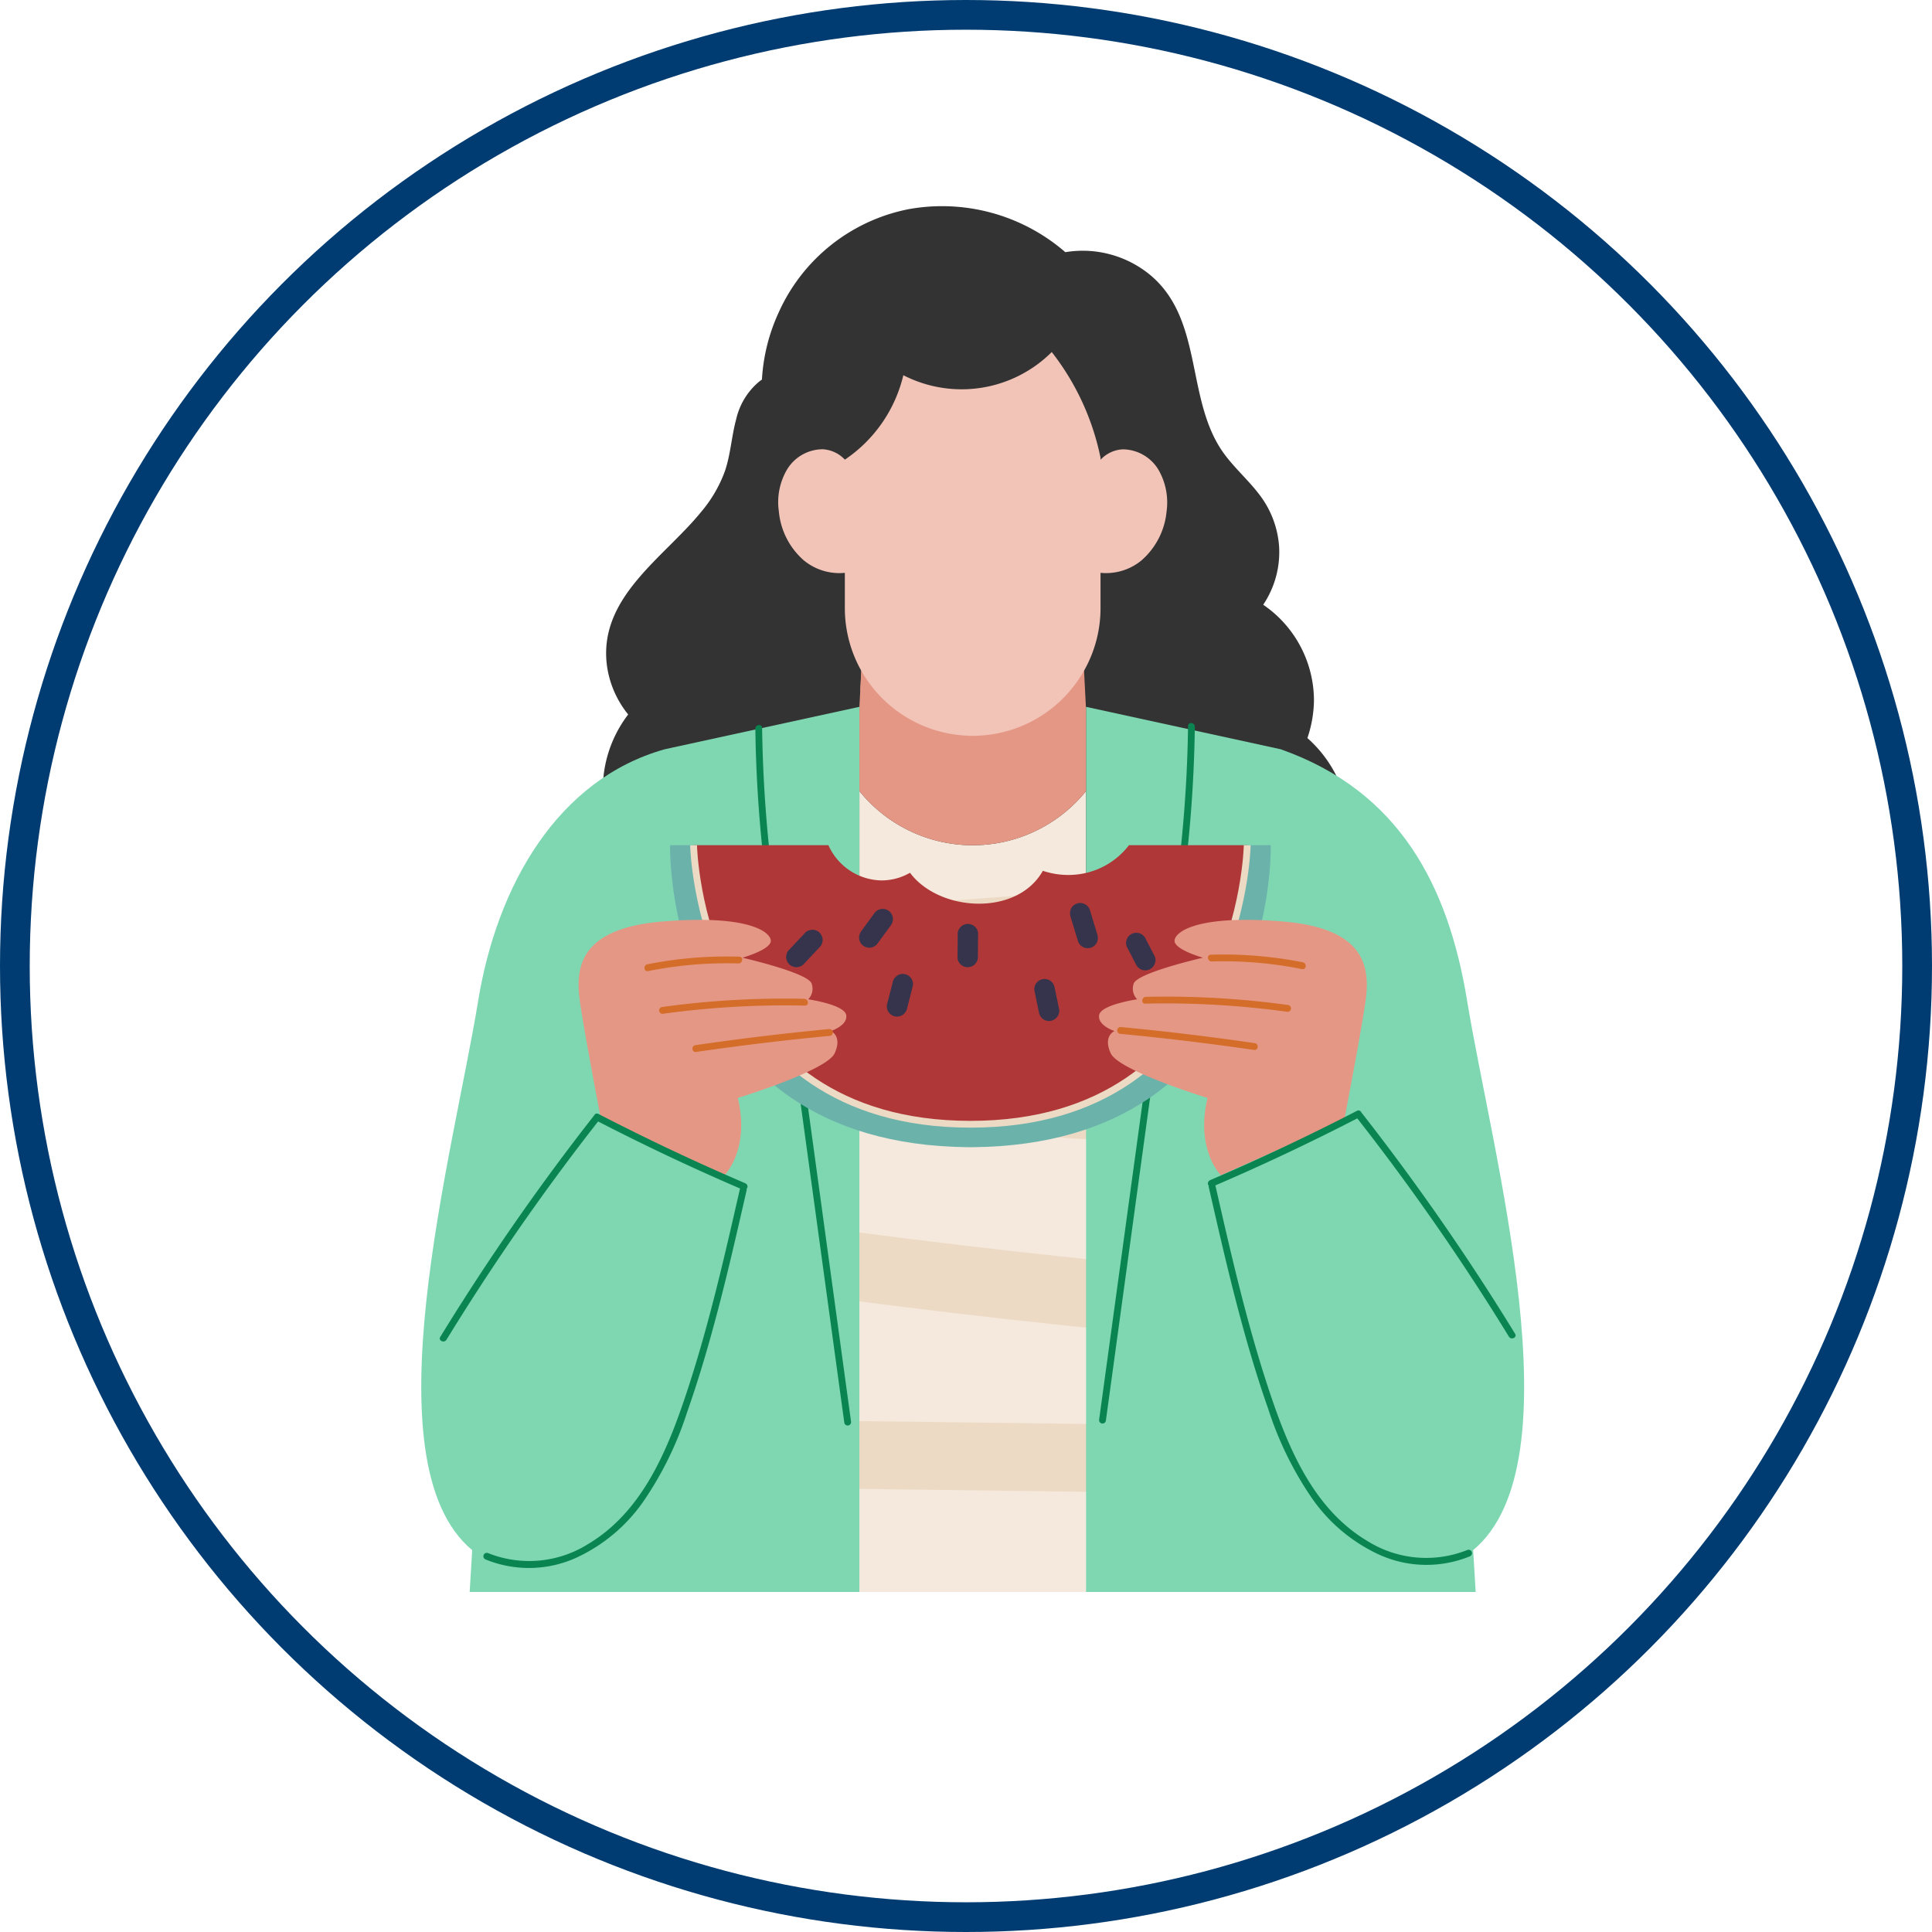 <svg id="Group_9060" data-name="Group 9060" xmlns="http://www.w3.org/2000/svg" width="130" height="130" viewBox="0 0 130 130">
  <g id="Ellipse_89" data-name="Ellipse 89" fill="none" stroke="#003c71" stroke-width="2">
    <circle cx="65" cy="65" r="65" stroke="none"/>
    <circle cx="65" cy="65" r="64" fill="none"/>
  </g>
  <g id="Group_38257" data-name="Group 38257" transform="translate(28.346 13.875)">
    <path id="Path_15254" data-name="Path 15254" d="M74.068,47.918a8.178,8.178,0,0,1-8.51,1.416,8.8,8.8,0,0,1-2.924.216,9.214,9.214,0,0,1-5.476-2.519,10.38,10.38,0,0,1-2.832,4.05,9.372,9.372,0,0,1-9.379,1.738A8.49,8.49,0,0,1,39.6,46.07a8.488,8.488,0,0,1-4.97,1.448A8.286,8.286,0,0,1,28.292,34.2a6.648,6.648,0,0,1-1.444-3.407c-.506-4.515,3.876-7.167,6.358-10.229A8.98,8.98,0,0,0,34.8,17.828c.386-1.131.446-2.345.759-3.494a4.635,4.635,0,0,1,1.508-2.5,2.572,2.572,0,0,1,.225-.166A12.445,12.445,0,0,1,38.42,7.148,12.153,12.153,0,0,1,47.16.2,12.658,12.658,0,0,1,57.706,3.093a7.143,7.143,0,0,1,5.779,1.591c3.586,3.076,2.271,8.524,4.993,12.091.726.956,1.641,1.756,2.354,2.722a6.462,6.462,0,0,1,1.26,3.42,6.352,6.352,0,0,1-1.071,3.9A7.811,7.811,0,0,1,74.436,33.3a8.182,8.182,0,0,1-.441,2.487,8.384,8.384,0,0,1,2.239,3.191,8.147,8.147,0,0,1-2.165,8.942" transform="translate(-14.369 0)" fill="#333"/>
    <path id="Path_15255" data-name="Path 15255" d="M79.374,95.395v53.891H64.124V95.395a9.8,9.8,0,0,0,15.25,0" transform="translate(-34.643 -56.04)" fill="#f4e9dc"/>
    <path id="Path_15256" data-name="Path 15256" d="M77.721,108.843q-18.447.663-36.806,2.659c-2.938.32-2.437,4.891.514,4.57q18.351-2,36.806-2.659c2.954-.106,2.434-4.676-.514-4.57" transform="translate(-21.042 -63.305)" fill="#eddac5"/>
    <path id="Path_15257" data-name="Path 15257" d="M73.5,134.966,40.034,132.7c-2.929-.2-3.675,4.34-.719,4.541l33.47,2.267c2.928.2,3.675-4.34.719-4.541" transform="translate(-20.224 -76.19)" fill="#eddac5"/>
    <path id="Path_15258" data-name="Path 15258" d="M73.389,161.046Q57.495,159.6,41.7,157.292c-2.925-.427-3.652,4.112-.719,4.541q15.791,2.307,31.689,3.754c2.931.267,3.672-4.272.719-4.541" transform="translate(-21.13 -89.465)" fill="#eddac5"/>
    <path id="Path_15259" data-name="Path 15259" d="M76.112,187.784l-32.974-.422c-2.947-.038-2.415,4.532.514,4.57l32.974.422c2.947.038,2.415-4.533-.514-4.57" transform="translate(-22.244 -105.726)" fill="#eddac5"/>
    <path id="Path_15260" data-name="Path 15260" d="M29.48,83.065v59.559H3.257l.17-2.814c-7.071-5.875-1.278-26.656.4-36.954C5.1,95.073,9.177,87.947,16.382,85.92Z" transform="translate(0 -49.379)" fill="#7fd7b2"/>
    <path id="Path_15261" data-name="Path 15261" d="M123.343,139.811l.17,2.814H97.294V83.065l13.1,2.855c7.973,2.814,11.277,9.153,12.546,16.937,1.687,10.3,7.48,31.079.4,36.954" transform="translate(-52.564 -49.379)" fill="#7fd7b2"/>
    <path id="Path_15262" data-name="Path 15262" d="M49.463,89.362q-.088-1.712-.111-3.426c0-.3-.461-.243-.457.051a90.306,90.306,0,0,0,.97,12.035q.252,1.7.569,3.38c.054.289.512.241.457-.051a90.348,90.348,0,0,1-1.428-11.99" transform="translate(-26.416 -50.823)" fill="#0a8552"/>
    <path id="Path_15263" data-name="Path 15263" d="M56.416,144.007l-.668-4.877a.23.23,0,0,0-.457.051q1.188,8.676,2.375,17.352l.668,4.877a.23.23,0,0,0,.457-.051q-1.188-8.677-2.375-17.353" transform="translate(-29.87 -79.563)" fill="#0a8552"/>
    <path id="Path_15264" data-name="Path 15264" d="M110.3,89.069q.088-1.712.111-3.426c0-.3.461-.243.457.051a90.307,90.307,0,0,1-.97,12.035q-.252,1.7-.569,3.38c-.054.289-.512.241-.457-.051a90.347,90.347,0,0,0,1.428-11.99" transform="translate(-58.816 -50.665)" fill="#0a8552"/>
    <path id="Path_15265" data-name="Path 15265" d="M101.578,143.715l.668-4.877a.23.23,0,0,1,.457.051q-1.188,8.676-2.375,17.352l-.668,4.877a.23.23,0,0,1-.457-.051q1.188-8.677,2.375-17.353" transform="translate(-53.593 -79.405)" fill="#0a8552"/>
    <path id="Path_15266" data-name="Path 15266" d="M39.868,103.3h-.014v-.014Z" transform="translate(-21.532 -60.303)" fill="#af3737"/>
    <path id="Path_15267" data-name="Path 15267" d="M56.779,123.636v0c-.051,0-.106,0-.156,0s-.106,0-.156,0v0c-20.573-.2-20.054-20.321-20.054-20.321h1.582c1.554,18.459,16.142,18.836,18.472,18.78v-.014s.051,0,.152.009h.009c.1,0,.152-.009.152-.009v.014c2.331.055,16.923-.322,18.472-18.78h1.582s.524,20.123-20.054,20.321" transform="translate(-19.671 -60.319)" fill="#6bb2ab"/>
    <path id="Path_15268" data-name="Path 15268" d="M69.151,103.315a5.1,5.1,0,0,1-3.326,1.949,5.341,5.341,0,0,1-2.469-.226c-1.736,3.092-6.978,2.764-8.939.132a3.834,3.834,0,0,1-1.924.516,3.991,3.991,0,0,1-3.566-2.371H39.854c1.591,18.914,16.873,18.845,18.624,18.776h.01c1.751.069,17.038.138,18.624-18.776Z" transform="translate(-21.531 -60.319)" fill="#af3737"/>
    <path id="Path_15269" data-name="Path 15269" d="M58.218,122.317c-18.4,0-18.86-18.813-18.863-19l.46-.006c0,.186.464,18.549,18.4,18.549s18.392-18.363,18.394-18.549l.46.006c0,.19-.457,19-18.854,19" transform="translate(-21.262 -60.315)" fill="#eddac5"/>
    <path id="Path_15270" data-name="Path 15270" d="M79.624,114.992a.7.7,0,0,0-.514-.152.7.7,0,0,0-.457.248l-.095.152a.694.694,0,0,0-.057.362l-.014,1.534a.69.69,0,0,0,.248.457.69.69,0,0,0,.971-.1l.094-.152a.7.7,0,0,0,.057-.362l.014-1.534a.688.688,0,0,0-.249-.457" transform="translate(-42.404 -66.542)" fill="#36344c"/>
    <path id="Path_15271" data-name="Path 15271" d="M66.359,113.248a.69.69,0,0,0-.763-.608.691.691,0,0,0-.457.248l-.9,1.233a.732.732,0,0,0-.152.514.7.7,0,0,0,.249.457.689.689,0,0,0,.971-.1l.9-1.233a.731.731,0,0,0,.152-.514" transform="translate(-34.623 -65.353)" fill="#36344c"/>
    <path id="Path_15272" data-name="Path 15272" d="M96.784,113.877l-.505-1.663a.69.69,0,0,0-1.271-.034.769.769,0,0,0-.015.536l.506,1.663a.694.694,0,0,0,.357.377.7.7,0,0,0,.536.015.7.7,0,0,0,.378-.358.769.769,0,0,0,.014-.536" transform="translate(-51.299 -64.89)" fill="#36344c"/>
    <path id="Path_15273" data-name="Path 15273" d="M91.395,124.958q-.149-.724-.3-1.449a.744.744,0,0,0-.248-.457.7.7,0,0,0-.514-.152.7.7,0,0,0-.457.249.676.676,0,0,0-.152.514q.15.724.3,1.448a.745.745,0,0,0,.249.457.689.689,0,0,0,.971-.1.678.678,0,0,0,.152-.514" transform="translate(-48.47 -70.897)" fill="#36344c"/>
    <path id="Path_15274" data-name="Path 15274" d="M69.764,122.446a.689.689,0,0,0-.963-.153l-.128.121a.686.686,0,0,0-.148.329l-.385,1.491a.693.693,0,0,0,.123.513.69.69,0,0,0,.964.153l.128-.121a.689.689,0,0,0,.147-.329l.385-1.491a.691.691,0,0,0-.123-.513" transform="translate(-36.806 -70.503)" fill="#36344c"/>
    <path id="Path_15275" data-name="Path 15275" d="M55.853,116.3a.69.69,0,0,0-.763-.608l-.173.043a.689.689,0,0,0-.283.206l-1.074,1.142a.511.511,0,0,0-.121.24.517.517,0,0,0-.031.274.7.7,0,0,0,.248.457.7.7,0,0,0,.514.152l.174-.043a.693.693,0,0,0,.283-.206l1.074-1.142a.513.513,0,0,0,.121-.24.522.522,0,0,0,.031-.274" transform="translate(-28.85 -67.004)" fill="#36344c"/>
    <path id="Path_15276" data-name="Path 15276" d="M105.088,117.725l-.6-1.15a.522.522,0,0,0-.145-.219.514.514,0,0,0-.212-.159.7.7,0,0,0-.536-.015.7.7,0,0,0-.377.358.671.671,0,0,0-.014.536l.6,1.15a.769.769,0,0,0,.357.377.69.69,0,0,0,.913-.343.674.674,0,0,0,.014-.536" transform="translate(-55.731 -67.246)" fill="#36344c"/>
    <path id="Path_15277" data-name="Path 15277" d="M24.551,127.737l8.291,3.693s1.734-1.7.9-5.2c0,0,5.978-1.833,6.515-3.005s-.254-1.5-.254-1.5,1.152-.367,1.032-1.074-2.558-1.06-2.558-1.06a1.013,1.013,0,0,0,.24-1.032c-.148-.735-4.664-1.767-4.664-1.767s1.958-.551,1.908-1.159-1.587-1.748-7.287-1.277-5.888,3.194-5.54,5.521,1.413,7.857,1.413,7.857" transform="translate(-12.442 -66.225)" fill="#e59785"/>
    <path id="Path_15278" data-name="Path 15278" d="M39.064,119.621a27.261,27.261,0,0,0-6.2.512c-.288.057-.24.515.051.457a26.77,26.77,0,0,1,6.074-.514c.291.009.367-.445.072-.454" transform="translate(-17.653 -69.122)" fill="#d36d29"/>
    <path id="Path_15279" data-name="Path 15279" d="M44.582,125.784a59.836,59.836,0,0,0-9.564.55.23.23,0,0,0,.051.457,59.832,59.832,0,0,1,9.564-.55c.294.007.241-.451-.051-.457" transform="translate(-18.813 -72.45)" fill="#d36d29"/>
    <path id="Path_15280" data-name="Path 15280" d="M48.893,130.224q-4.516.428-9.006,1.084c-.292.043-.243.5.051.457q4.489-.656,9.006-1.084a.23.23,0,0,0-.051-.457" transform="translate(-21.443 -74.856)" fill="#d36d29"/>
    <path id="Path_15281" data-name="Path 15281" d="M26.35,153.475c-1.041,4.565-2.083,9.141-3.552,13.592-1.285,3.894-2.98,8.1-6.686,10.291a7.449,7.449,0,0,1-6.691.594.23.23,0,0,0-.19.419,7.706,7.706,0,0,0,6.057-.084,11.217,11.217,0,0,0,4.564-3.8,23.022,23.022,0,0,0,2.946-6c.8-2.27,1.473-4.583,2.084-6.91.7-2.663,1.311-5.348,1.924-8.033.066-.288-.388-.359-.454-.072" transform="translate(-4.916 -87.319)" fill="#0a8552"/>
    <path id="Path_15282" data-name="Path 15282" d="M23.284,147.288q-5.032-2.156-9.9-4.673a.2.2,0,0,0-.285.1l-.007.005q-4.367,5.578-8.225,11.53-1.083,1.672-2.124,3.37c-.154.252.266.439.419.19q3.674-5.989,7.873-11.636,1.145-1.54,2.329-3.051,4.78,2.465,9.728,4.587a.23.23,0,0,0,.19-.419" transform="translate(-1.465 -81.537)" fill="#0a8552"/>
    <path id="Path_15283" data-name="Path 15283" d="M115.7,127.737,107.4,131.43s-1.734-1.7-.9-5.2c0,0-5.978-1.833-6.515-3.005s.254-1.5.254-1.5-1.152-.367-1.032-1.074,2.558-1.06,2.558-1.06a1.013,1.013,0,0,1-.24-1.032c.148-.735,4.664-1.767,4.664-1.767s-1.958-.551-1.908-1.159,1.588-1.748,7.287-1.277,5.888,3.194,5.54,5.521-1.413,7.857-1.413,7.857" transform="translate(-53.593 -66.225)" fill="#e59785"/>
    <path id="Path_15284" data-name="Path 15284" d="M115.319,119.328a27.262,27.262,0,0,1,6.2.512c.288.057.24.515-.051.457a26.77,26.77,0,0,0-6.074-.514c-.291.009-.367-.445-.072-.454" transform="translate(-62.201 -68.963)" fill="#d36d29"/>
    <path id="Path_15285" data-name="Path 15285" d="M105.77,125.492a59.834,59.834,0,0,1,9.564.55.23.23,0,0,1-.051.457,59.834,59.834,0,0,0-9.564-.55c-.294.007-.241-.451.051-.457" transform="translate(-57.009 -72.292)" fill="#d36d29"/>
    <path id="Path_15286" data-name="Path 15286" d="M102.115,129.931q4.516.428,9.005,1.084c.292.043.243.5-.051.457q-4.489-.656-9.006-1.084a.23.23,0,0,1,.052-.457" transform="translate(-55.034 -74.698)" fill="#d36d29"/>
    <path id="Path_15287" data-name="Path 15287" d="M115.714,153.021c1.041,4.565,2.083,9.141,3.552,13.592,1.285,3.894,2.98,8.1,6.686,10.291a7.449,7.449,0,0,0,6.691.594.23.23,0,0,1,.19.419,7.706,7.706,0,0,1-6.057-.084,11.217,11.217,0,0,1-4.564-3.8,23.022,23.022,0,0,1-2.946-6c-.8-2.27-1.473-4.583-2.084-6.91-.7-2.663-1.311-5.348-1.924-8.033-.066-.288.388-.359.454-.072" transform="translate(-62.266 -87.074)" fill="#0a8552"/>
    <path id="Path_15288" data-name="Path 15288" d="M115.264,146.834q5.032-2.156,9.9-4.673a.2.2,0,0,1,.285.1l.007.006q4.367,5.578,8.225,11.53,1.083,1.672,2.124,3.37c.154.252-.266.439-.419.19q-3.674-5.989-7.873-11.636-1.145-1.54-2.329-3.051-4.78,2.465-9.728,4.587a.23.23,0,0,1-.19-.419" transform="translate(-62.201 -81.292)" fill="#0a8552"/>
    <path id="Path_15289" data-name="Path 15289" d="M79.374,72.417v5.669a9.8,9.8,0,0,1-15.25,0V72.417l.1-1.871v0l.363-7.186a8.611,8.611,0,0,0,6.588,3.82c.193.014.382.023.575.023s.386-.009.575-.023A8.6,8.6,0,0,0,78.9,63.364a.014.014,0,0,0,0-.009l.464,9.062Z" transform="translate(-34.643 -38.73)" fill="#e59785"/>
    <path id="Path_15290" data-name="Path 15290" d="M79.1,65.827a12.31,12.31,0,0,1-14.852,5.517l.041-.8.364-7.186a8.609,8.609,0,0,0,6.588,3.82c.194.014.382.023.575.023s.386-.009.575-.023c2.745-.184,5.267.813,6.71-1.348" transform="translate(-34.709 -38.73)" fill="#e59785"/>
    <path id="Path_15291" data-name="Path 15291" d="M78.383,32.072a4.99,4.99,0,0,1-1.687,3.3,3.749,3.749,0,0,1-2.758.837v2.363a8.528,8.528,0,0,1-.993,4.009,8.363,8.363,0,0,1-.451.754,8.587,8.587,0,0,1-6.583,3.82c-.188.014-.377.023-.575.023s-.382-.009-.575-.023a8.611,8.611,0,0,1-6.588-3.82c-.161-.244-.313-.5-.451-.754a8.579,8.579,0,0,1-.988-4.009V36.21a3.755,3.755,0,0,1-2.758-.837,4.965,4.965,0,0,1-1.683-3.3,4.337,4.337,0,0,1,.542-2.8,2.823,2.823,0,0,1,2.4-1.379,2.2,2.2,0,0,1,1.5.7,9.5,9.5,0,0,0,3.935-5.682,8.587,8.587,0,0,0,9.986-1.559,17.123,17.123,0,0,1,3.283,7.117V28.6a2.187,2.187,0,0,1,1.5-.7,2.831,2.831,0,0,1,2.4,1.379,4.395,4.395,0,0,1,.543,2.8" transform="translate(-28.232 -11.54)" fill="#f2c4b8"/>
  </g>
</svg>
